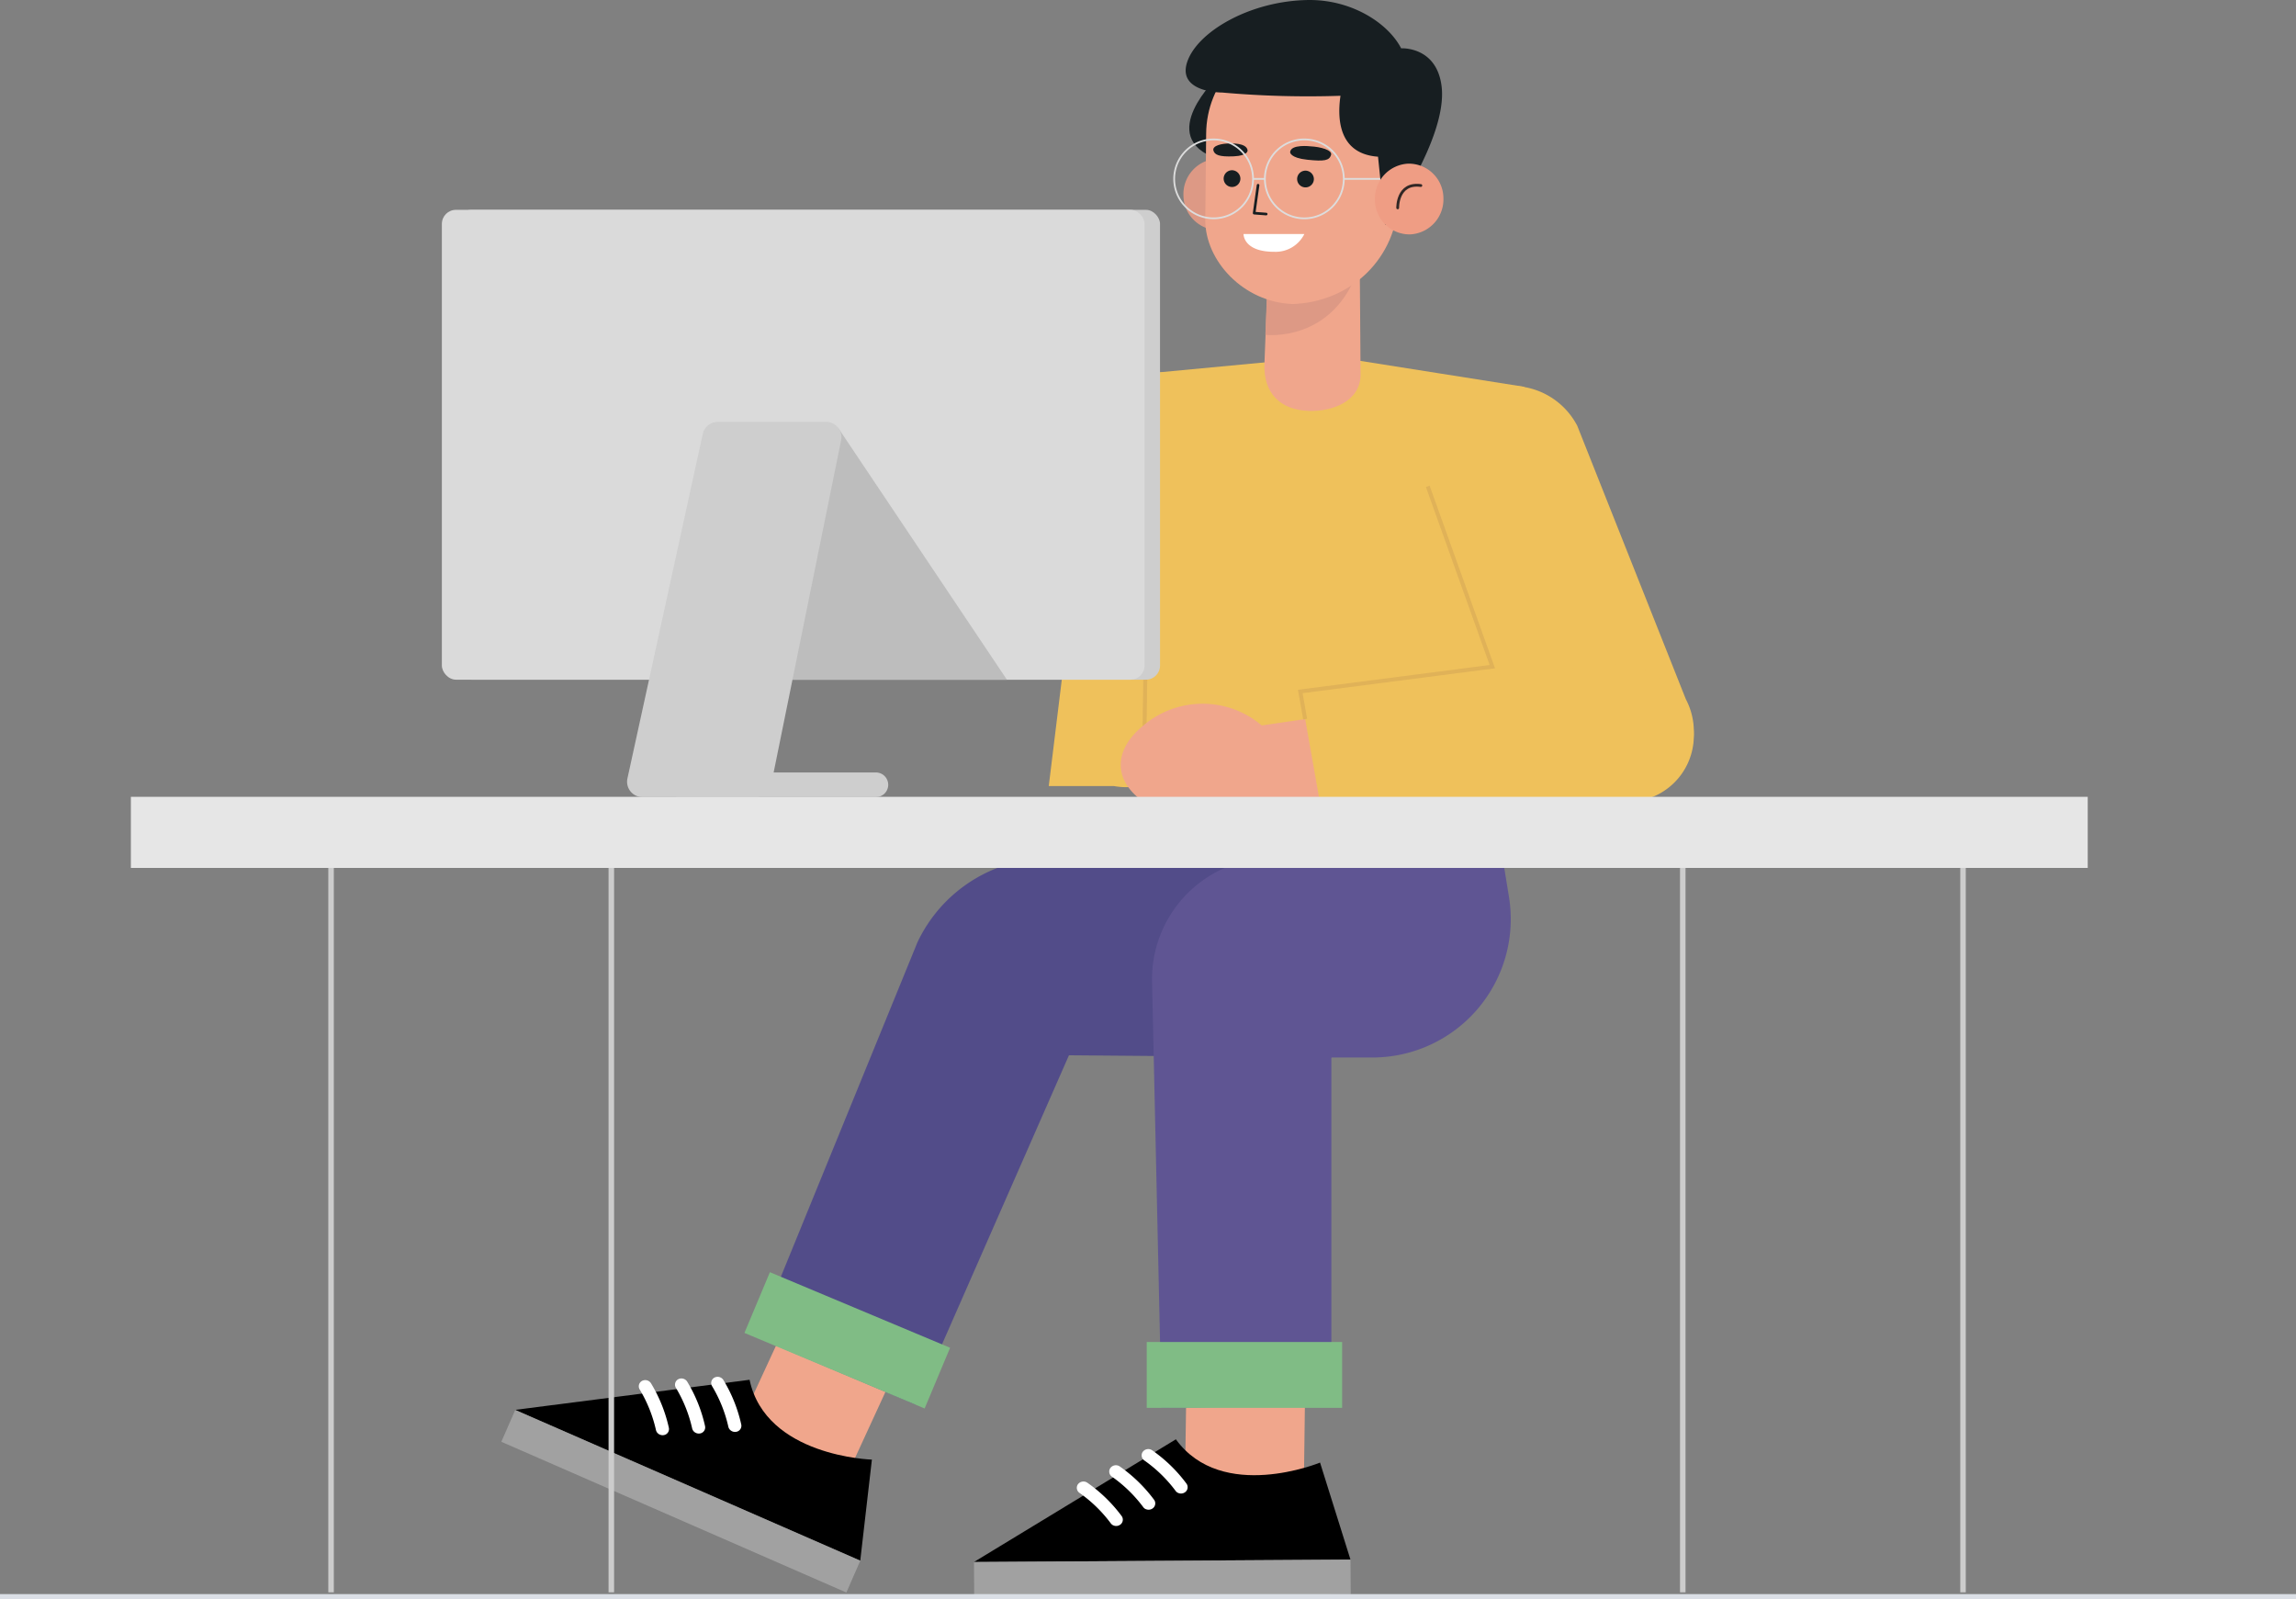 <svg xmlns="http://www.w3.org/2000/svg" width="445.93" height="310.611" viewBox="0 0 445.93 310.611"><rect x="0" y="0" width="445.93" height="310.611" fill="#808080" stroke="none"/><g id="internet-banner" transform="translate(-47.31 -136.898)"><g id="Group_7063" data-name="Group 7063"><g id="Group_7053" data-name="Group 7053"><g id="Group_7048" data-name="Group 7048"><g id="Group_7046" data-name="Group 7046"><path id="Path_23646" fill="#f0a68c" d="m189.61 416.45 19.05-41.21 21.55 8.24-20.39 44.29-20.36-8.89Z" data-name="Path 23646"/><g id="Group_7045" data-name="Group 7045"><path id="Path_23647" d="M216.64 420.37s-20.59-.58-23.75-15.5l-45.52 5.84 67.02 29.27 2.26-19.62Z" data-name="Path 23647"/><path id="Rectangle_1468" fill="#a1a1a1" d="M0 0h6.73v73.13H0z" data-name="Rectangle 1468" transform="rotate(-66.4 390.892 97.907)"/><path id="Path_23648" fill="#fff" d="M189.09 414.58a1.261 1.261 0 0 1-.32-.59 26.633 26.633 0 0 0-3.12-7.82 1.191 1.191 0 0 1 .37-1.7 1.343 1.343 0 0 1 1.77.41 28.615 28.615 0 0 1 3.48 8.64 1.19 1.19 0 0 1-.96 1.45 1.361 1.361 0 0 1-1.22-.39Z" data-name="Path 23648"/><path id="Path_23649" fill="#fff" d="M182.06 414.9a1.261 1.261 0 0 1-.32-.59 26.633 26.633 0 0 0-3.12-7.82 1.191 1.191 0 0 1 .37-1.7 1.333 1.333 0 0 1 1.77.41 28.615 28.615 0 0 1 3.48 8.64 1.19 1.19 0 0 1-.96 1.45 1.361 1.361 0 0 1-1.22-.39Z" data-name="Path 23649"/><path id="Path_23650" fill="#fff" d="M175.03 415.22a1.261 1.261 0 0 1-.32-.59 26.633 26.633 0 0 0-3.12-7.82 1.191 1.191 0 0 1 .37-1.7 1.333 1.333 0 0 1 1.77.41 28.615 28.615 0 0 1 3.48 8.64 1.19 1.19 0 0 1-.96 1.45 1.361 1.361 0 0 1-1.22-.39Z" data-name="Path 23650"/></g></g><g id="Group_7047" data-name="Group 7047"><path id="Path_23651" fill="#524c89" d="M275.33 303.55h-24.04a28.51 28.51 0 0 0-25.8 16.37l-31.31 76.67 30.95 13.09 29.79-67.83 50.97.43 15.08-38.74h-45.64Z" data-name="Path 23651"/><path id="Rectangle_1469" fill="#80bc85" d="M0 0h37.95v12.79H0z" data-name="Rectangle 1469" transform="rotate(22.75 -855.876 681.197)"/></g></g><g id="Group_7052" data-name="Group 7052"><g id="Group_7050" data-name="Group 7050"><path id="Path_23652" fill="#f0a68c" d="m277.4 428.35.67-45.39 23.04-1.22-.63 48.75-22.23.14Z" data-name="Path 23652"/><g id="Group_7049" data-name="Group 7049"><path id="Path_23653" d="M303.69 420.95s-19.05 7.84-28-4.52l-39.22 23.83 73.13-.47Z" data-name="Path 23653"/><path id="Rectangle_1470" fill="#a1a1a1" d="M0 0h73.13v6.73H0z" data-name="Rectangle 1470" transform="rotate(-.37 68294.25 -36399.177)"/><path id="Path_23654" fill="#fff" d="M276.17 426.86a1.177 1.177 0 0 1-.53-.41 26.722 26.722 0 0 0-6.03-5.88 1.2 1.2 0 0 1-.36-1.7 1.346 1.346 0 0 1 1.79-.34 28.887 28.887 0 0 1 6.69 6.48 1.193 1.193 0 0 1-.29 1.72 1.344 1.344 0 0 1-1.27.13Z" data-name="Path 23654"/><path id="Path_23655" fill="#fff" d="M269.88 430.01a1.177 1.177 0 0 1-.53-.41 26.722 26.722 0 0 0-6.03-5.88 1.207 1.207 0 0 1-.36-1.71 1.344 1.344 0 0 1 1.79-.34 28.887 28.887 0 0 1 6.69 6.48 1.193 1.193 0 0 1-.29 1.72 1.344 1.344 0 0 1-1.27.13Z" data-name="Path 23655"/><path id="Path_23656" fill="#fff" d="M263.58 433.16a1.177 1.177 0 0 1-.53-.41 26.722 26.722 0 0 0-6.03-5.88 1.2 1.2 0 0 1-.36-1.7 1.344 1.344 0 0 1 1.79-.34 28.887 28.887 0 0 1 6.69 6.48 1.193 1.193 0 0 1-.29 1.72 1.344 1.344 0 0 1-1.27.13Z" data-name="Path 23656"/></g></g><g id="Group_7051" data-name="Group 7051"><path id="Path_23657" fill="#5f5593" d="m339.13 303.4 1.25 7.66a26.887 26.887 0 0 1-26.54 31.22h-7.95v67.6l-32.99.44-1.84-82.82a23.579 23.579 0 0 1 23.52-24.02l44.55-.1Z" data-name="Path 23657"/><path id="Rectangle_1471" fill="#80bc85" d="M0 0h37.95v12.79H0z" data-name="Rectangle 1471" transform="translate(270.03 397.53)"/></g></g></g><g id="Group_7058" data-name="Group 7058"><path id="Path_23658" fill="#efc15b" d="m251 289.56 8.42-68.74c.02-.11.04-.22.06-.32v-.03a14.381 14.381 0 0 1 27.84-.92 14.225 14.225 0 0 1 .3 6.84l-.03.13a2.046 2.046 0 0 0-.05.24l-8.41 52.7a13.429 13.429 0 0 1-15.47 10.1h-12.69Z" data-name="Path 23658"/><g id="Group_7054" data-name="Group 7054"><path id="Path_23659" fill="#efc15b" d="m305.72 206.07-34.79 3.28-2.87 82.09 71.92.21 3.38-79.63Z" data-name="Path 23659"/><path id="Line_163" fill="none" stroke="#e0b258" stroke-miterlimit="10" stroke-width=".77" d="M.73 0 0 52.85" data-name="Line 163" transform="translate(269.59 226.78)"/></g><g id="Group_7057" data-name="Group 7057"><g id="Group_7055" fill="#f0a68c" data-name="Group 7055"><path id="Path_23660" d="m290.19 278.09 37.22-5.37-6.65 18.78-33.69 1.58Z" data-name="Path 23660"/><path id="Path_23661" d="M290.31 276.28c6.43 4.14 8.48 10.26 2.36 15.22s-16.29 5.62-22.72 1.48-6.64-10.26-.53-15.22a17.771 17.771 0 0 1 20.89-1.48Z" data-name="Path 23661"/></g><g id="Group_7056" data-name="Group 7056"><path id="Path_23662" fill="#efc15b" d="m374.73 272.68-21.08-53.08c-.05-.1-.1-.2-.15-.29l-.02-.03a14.387 14.387 0 0 0-26.98 6.96c0 2.4.6 2.56 1.64 4.55l.06.12c.04.07-2.02 4.34-1.98 4.41l18.69 50.3c3.54 6.2 17.6 8.54 23.98 5.34a13.427 13.427 0 0 0 5.84-18.28Z" data-name="Path 23662"/><path id="Path_23663" fill="#efc15b" d="m299.85 271.19 59.92-5.11c6.68-1.12 14.6 4.13 16.17 10.72a12.858 12.858 0 0 1-11.11 15.75l-61.22-.13-3.76-21.23Z" data-name="Path 23663"/><path id="Path_23664" fill="none" stroke="#e0b258" stroke-miterlimit="10" stroke-width=".77" d="m324.61 231.35 12.54 35.02-37.3 4.82.95 5.37" data-name="Path 23664"/></g></g></g><g id="Group_7062" data-name="Group 7062"><path id="Path_23665" fill="#171e21" d="M283.87 151.8s-12.43 11.68-.19 15.91Z" data-name="Path 23665"/><path id="Path_23666" fill="#dd9985" d="M290.59 174.44a6.876 6.876 0 0 1-6.53 7.15 6.784 6.784 0 0 1-6.9-6.72 6.876 6.876 0 0 1 6.53-7.15 6.784 6.784 0 0 1 6.9 6.72Z" data-name="Path 23666"/><path id="Path_23667" fill="#f0a68c" d="m293.54 190.92-.65 16.56c-.24 5.81 3.1 9.05 8.65 9.22 4.73.14 10.02-1.95 10.02-7.09l-.19-26.1-17.83 7.42Z" data-name="Path 23667"/><path id="Path_23668" fill="#dd9985" d="M293.07 201.93s13.45 1.67 18.23-13.36c1.51-4.73-17.73.65-17.73.65Z" data-name="Path 23668"/><path id="Path_23669" fill="#f0a68c" d="M298.32 195.94c-9.46-.35-16.96-8.35-16.92-16.34l.17-16.7c.05-10.01 7.78-18.19 17.46-18.5 9.92-.31 19.92 7.68 20.2 17.92l-.29 13.02c-.25 11.72-9.28 20.25-20.63 20.61Z" data-name="Path 23669"/><g id="Group_7060" data-name="Group 7060"><path id="Path_23670" fill="none" stroke="#171e21" stroke-linecap="round" stroke-linejoin="round" stroke-width=".51" d="m291.65 172.87-.76 5.42 2.34.18" data-name="Path 23670"/><path id="Path_23671" fill="#171e21" d="M301.84 165.32s-3.86-.48-3.96 1.14c0 0-.04 1.1 3.33 1.46s4.26.13 4.61-.89-2.16-1.63-3.98-1.71Z" data-name="Path 23671"/><path id="Path_23672" fill="#171e21" d="M286.21 164.77s3.21-.21 3.41 1.33c0 0 .11 1.04-2.7 1.16s-3.7-.28-3.94-1.13c-.26-.96 1.7-1.4 3.22-1.36Z" data-name="Path 23672"/><path id="Path_23673" fill="#171e21" d="M288.22 171.65a1.626 1.626 0 1 1-1.61-1.69 1.648 1.648 0 0 1 1.61 1.69Z" data-name="Path 23673"/><path id="Path_23674" fill="#171e21" d="M302.49 171.73a1.626 1.626 0 1 1-1.61-1.69 1.648 1.648 0 0 1 1.61 1.69Z" data-name="Path 23674"/><path id="Path_23675" fill="#fff" d="M300.65 182.35h-11.82s-.09 3.45 5.95 3.45a6.231 6.231 0 0 0 5.86-3.45Z" data-name="Path 23675"/><g id="Group_7059" fill="none" stroke="#ddd" stroke-miterlimit="10" stroke-width=".34" data-name="Group 7059"><path id="Path_23676" d="M290.68 171.64a7.66 7.66 0 1 1-7.66-7.66 7.661 7.661 0 0 1 7.66 7.66Z" data-name="Path 23676"/><path id="Path_23677" d="M306.06 166.22a7.665 7.665 0 1 1-10.84 0 7.671 7.671 0 0 1 10.84 0Z" data-name="Path 23677"/><path id="Line_164" d="M0 0h7.23" data-name="Line 164" transform="translate(308.31 171.64)"/><path id="Line_165" d="M2.3 0H0" data-name="Line 165" transform="translate(290.68 171.64)"/></g></g><path id="Path_23678" fill="#171e21" d="M327.3 153.68c-.95-7.83-7.86-7.4-7.86-7.4-2.57-4.96-9.69-9.48-18.02-9.38-11.29.14-21.62 6.16-23.55 12.09s6.82 5.88 6.82 5.88a188.421 188.421 0 0 0 22.97.63c-.64 4.34-.43 11.28 7.29 11.83l1.37 13.25s12.21-16.76 10.98-26.9Z" data-name="Path 23678"/><g id="Group_7061" data-name="Group 7061"><path id="Path_23679" fill="#ef9d84" d="M327.65 175.34a6.808 6.808 0 0 1-6.46 7.08 6.732 6.732 0 0 1-6.84-6.66 6.808 6.808 0 0 1 6.46-7.08 6.732 6.732 0 0 1 6.84 6.66Z" data-name="Path 23679"/><path id="Path_23680" fill="none" stroke="#312725" stroke-linecap="round" stroke-linejoin="round" stroke-width=".54" d="M318.77 177.27s-.13-4.98 4.5-4.34" data-name="Path 23680"/></g></g></g><g id="Group_7072" data-name="Group 7072"><g id="Group_7066" data-name="Group 7066"><g id="Group_7065" data-name="Group 7065"><path id="Line_166" fill="none" stroke="#ccc" stroke-miterlimit="10" stroke-width="1.07" d="M0 0v147.6" data-name="Line 166" transform="translate(374.14 298.55)"/><path id="Line_167" fill="none" stroke="#ccc" stroke-miterlimit="10" stroke-width="1.07" d="M0 0v147.6" data-name="Line 167" transform="translate(428.57 298.55)"/><path id="Line_168" fill="none" stroke="#ccc" stroke-miterlimit="10" stroke-width="1.07" d="M0 0v147.6" data-name="Line 168" transform="translate(111.61 298.55)"/><path id="Line_169" fill="none" stroke="#ccc" stroke-miterlimit="10" stroke-width="1.07" d="M0 0v147.6" data-name="Line 169" transform="translate(166.04 298.55)"/><path id="Rectangle_1472" fill="#e6e6e6" d="M0 0h380.06v13.81H0z" data-name="Rectangle 1472" transform="rotate(180 226.395 152.73)"/></g><path id="Line_170" fill="none" stroke="#dbdfe6" stroke-miterlimit="10" stroke-width="1.02" d="M445.93 0H0" data-name="Line 170" transform="translate(47.31 447)"/></g><g id="Group_7071" data-name="Group 7071"><g id="Group_7068" data-name="Group 7068"><rect id="Rectangle_1473" width="136.48" height="91.25" fill="#cecece" data-name="Rectangle 1473" rx="2.73" transform="translate(136.13 177.65)"/><rect id="Rectangle_1474" width="136.48" height="91.25" fill="#dadada" data-name="Rectangle 1474" rx="2.73" transform="translate(133.13 177.65)"/></g><g id="Group_7070" data-name="Group 7070"><path id="Path_23684" fill="#bdbdbd" d="m210.16 220.08 32.71 48.82h-47.05Z" data-name="Path 23684"/><g id="Group_7069" fill="#cecece" data-name="Group 7069"><path id="Path_23685" d="M186.71 218.83h21.04a2.978 2.978 0 0 1 2.92 3.58l-13.59 66.9a2.977 2.977 0 0 1-2.92 2.39h-22.08a2.981 2.981 0 0 1-2.91-3.62l14.63-66.9a2.984 2.984 0 0 1 2.91-2.35Z" data-name="Path 23685"/><path id="Path_23686" d="M217.43 286.92h-38.81v4.78h38.81a2.39 2.39 0 0 0 2.39-2.39 2.39 2.39 0 0 0-2.39-2.39Z" data-name="Path 23686"/></g></g></g></g></g></svg>